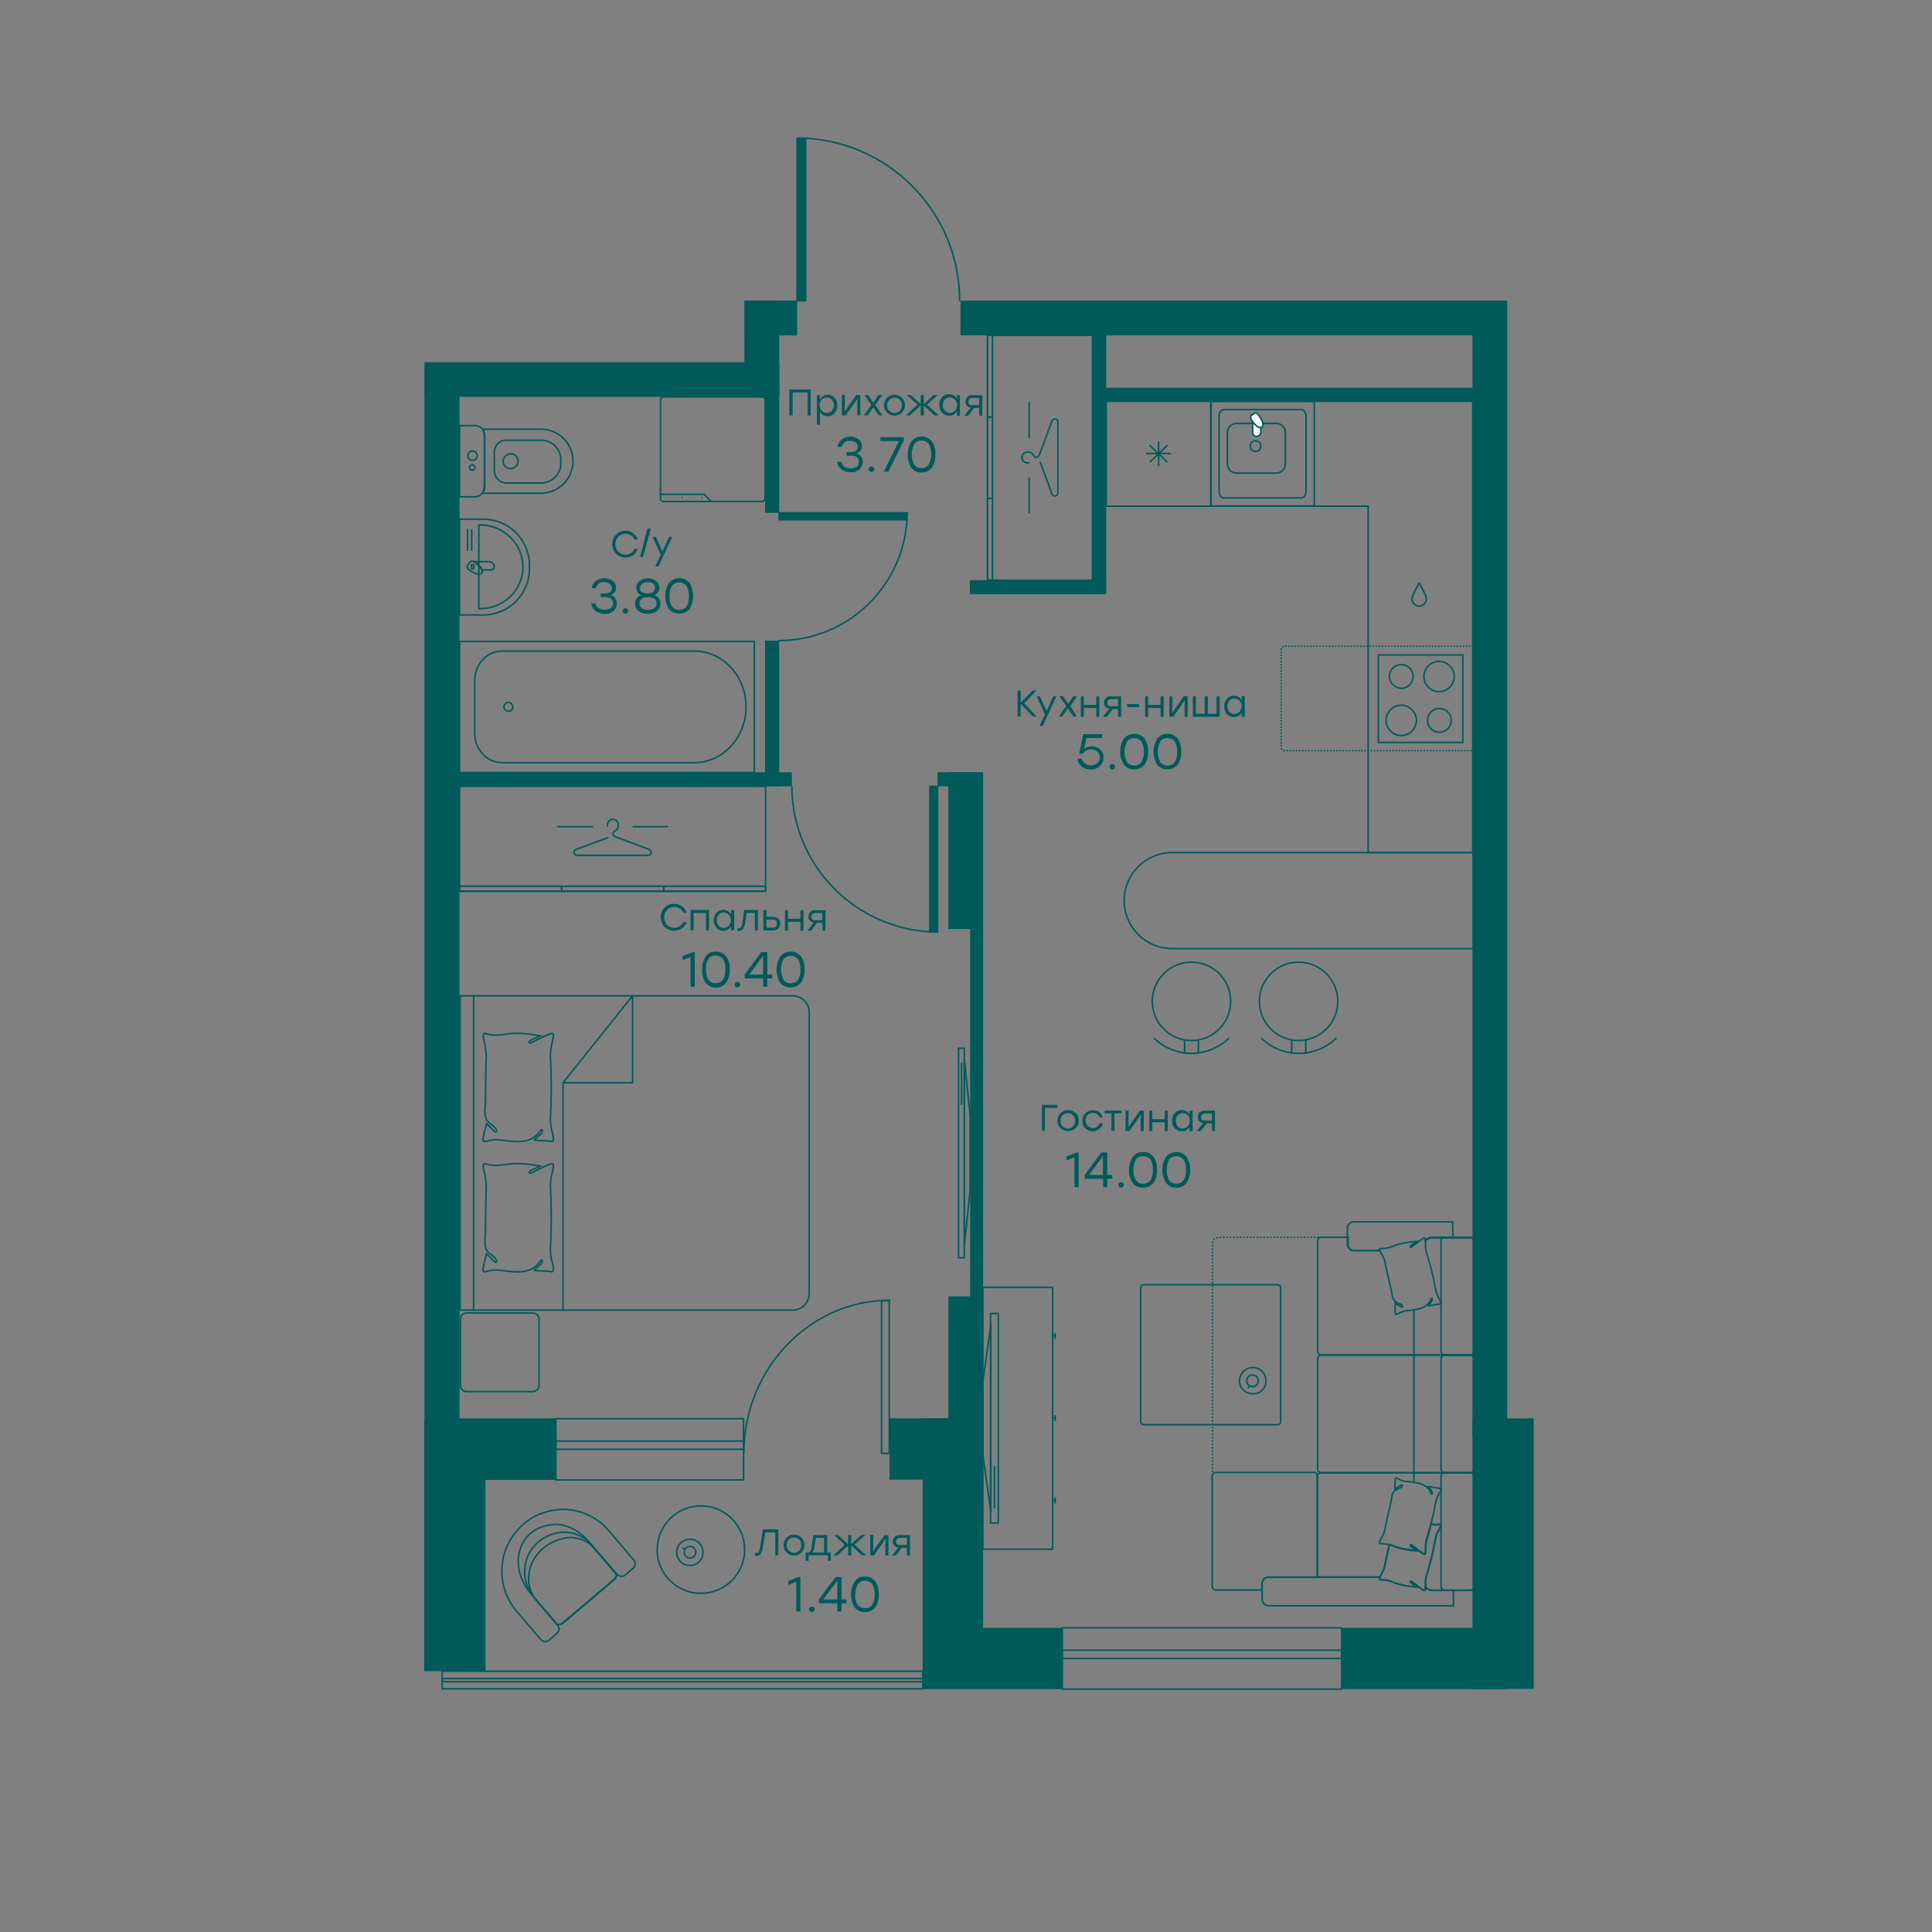 <?xml version="1.0" encoding="utf-8"?>
<!-- Generator: Adobe Illustrator 26.0.1, SVG Export Plug-In . SVG Version: 6.00 Build 0)  -->
<svg version="1.1" id="_25" xmlns="http://www.w3.org/2000/svg" xmlns:xlink="http://www.w3.org/1999/xlink" x="0px" y="0px"
	 viewBox="0 0 700 700" style="enable-background:new 0 0 700 700;" xml:space="preserve">
<rect x="0" y="0" width="700" height="700" fill="#808080" stroke="none"/>
<style type="text/css">
	.st0{fill:none;stroke:#005A5A;stroke-width:0.56;stroke-miterlimit:22.93;}
	.st1{fill:none;stroke:#005A5A;stroke-width:0.56;stroke-linecap:round;stroke-linejoin:round;}
	.st2{fill:none;stroke:#005A5A;stroke-width:0.56;stroke-linecap:round;stroke-miterlimit:10;}
	.st3{fill:none;stroke:#005A5A;stroke-width:0.56;stroke-linecap:round;stroke-miterlimit:10;stroke-dasharray:0.1,1.03;}
	.st4{fill-rule:evenodd;clip-rule:evenodd;fill:#FFFFFF;stroke:#005A5A;stroke-width:0.56;stroke-miterlimit:22.93;}
	.st5{fill:none;stroke:#005A5A;stroke-width:0.56;stroke-miterlimit:10;}
	.st6{fill:none;stroke:#005A5A;stroke-width:0.56;stroke-linecap:round;stroke-miterlimit:10;stroke-dasharray:0.11,1.11;}
	.st7{fill:#005A5A;stroke:#005A5A;stroke-width:0.56;stroke-linejoin:round;}
	.st8{fill-rule:evenodd;clip-rule:evenodd;fill:#005A5A;}
	.st9{fill:#005A5A;}
</style>
<g>
	<g>
		<polygon class="st0" points="533.6,308.9 495.7,308.9 495.7,183.4 438.7,183.4 438.7,145.4 533.6,145.4 		"/>
		<g>
			<rect x="400.8" y="145.4" class="st0" width="38" height="38"/>
			<polygon class="st0" points="416.5,161.3 419.6,164.3 415.2,164.3 419.6,164.3 419.8,164.4 419.8,164.3 419.6,164.3 419.8,164.3 
				419.8,160 419.8,164.3 419.9,164.3 419.8,164.4 423,167.5 419.8,164.4 419.8,164.4 419.8,164.4 419.8,164.4 419.8,164.4 
				419.8,168.9 419.8,164.4 416.5,167.5 419.8,164.4 419.8,164.4 419.8,164.4 419.9,164.3 424.3,164.3 419.9,164.3 423,161.3 
				419.9,164.3 419.8,164.3 419.8,164.4 419.6,164.3 			"/>
		</g>
		<g>
			<g>
				<rect x="499.4" y="237.3" class="st1" width="30.6" height="31.7"/>
				<path class="st1" d="M517.2,261c0-2.4,1.9-4.3,4.3-4.3c2.4,0,4.3,1.9,4.3,4.3c0,2.4-1.9,4.3-4.3,4.3l0,0
					C519.1,265.3,517.2,263.4,517.2,261z"/>
				<path class="st1" d="M502.2,261c0-3,2.5-5.5,5.5-5.5c3,0,5.5,2.5,5.5,5.5c0,3-2.5,5.5-5.5,5.5C504.7,266.5,502.2,264,502.2,261z
					"/>
				<path class="st1" d="M515.9,245.1c0-3,2.5-5.5,5.5-5.5s5.5,2.5,5.5,5.5s-2.5,5.5-5.5,5.5C518.4,250.6,515.9,248.1,515.9,245.1z"
					/>
				<path class="st1" d="M503.4,245.1c0-2.4,1.9-4.3,4.3-4.3c2.4,0,4.3,1.9,4.3,4.3c0,2.4-1.9,4.3-4.3,4.3
					C505.4,249.3,503.4,247.4,503.4,245.1z"/>
			</g>
			<g>
				<line class="st2" x1="533.6" y1="234.1" x2="533.6" y2="234.1"/>
				<path class="st3" d="M532.6,234.1h-67.2c-0.7,0-1.2,0.6-1.2,1.2v35.5c0,0.7,0.6,1.2,1.2,1.2h67.7"/>
				<line class="st2" x1="533.6" y1="272.1" x2="533.6" y2="272.1"/>
			</g>
		</g>
		<path class="st1" d="M516.8,217c0,1.4-1.2,2.6-2.6,2.6c-1.4,0-2.6-1.2-2.6-2.6c0-1.4,2.6-5.7,2.6-5.7S516.8,215.6,516.8,217z"/>
		<g>
			<path class="st0" d="M473.2,150.8V178c0,1.3-0.7,2.4-1.7,2.4h-28.1c-0.9,0-1.7-1.1-1.7-2.4v-27.2c0-1.3,0.7-2.4,1.7-2.4h28.1
				C472.5,148.4,473.2,149.5,473.2,150.8z"/>
			<path class="st0" d="M465.7,156.7v11.4c0,1.8-1.5,3.3-3.3,3.3h0H448c-1.8,0-3.3-1.5-3.3-3.3v-11.4c0-1.8,1.5-3.3,3.3-3.3l0,0
				h14.4C464.2,153.4,465.7,154.8,465.7,156.7L465.7,156.7z"/>
			<path class="st0" d="M454.9,159.7c0.4,0,0.7,0.1,1.1,0.3c0.3,0.2,0.6,0.5,0.7,0.9c0.1,0.4,0.2,0.7,0.1,1.1
				c-0.1,0.4-0.3,0.7-0.5,1c-0.3,0.3-0.6,0.4-1,0.5c-0.4,0.1-0.8,0.1-1.1-0.1c-0.4-0.2-0.7-0.4-0.9-0.7c-0.2-0.3-0.3-0.7-0.3-1.1
				c0-0.5,0.2-1,0.6-1.4C453.9,159.9,454.4,159.7,454.9,159.7z"/>
			<path class="st4" d="M453.8,151.8c0.8,1,1.8,1.9,3,2.5v2.2c0,0.9-0.6,1.6-1.5,1.6c-0.2,0-0.4,0-0.6-0.1c-0.2-0.1-0.4-0.2-0.5-0.4
				c-0.2-0.1-0.3-0.3-0.3-0.5c-0.1-0.2-0.1-0.4,0-0.6L453.8,151.8z"/>
			<path class="st4" d="M453.4,150.5l0.9-0.6c0.2-0.2,0.5-0.3,0.8-0.2c0.3,0,0.5,0.2,0.7,0.4c0.6,0.8,2.7,3.6,1.4,4.6
				s-3.4-1.9-3.9-2.7c-0.1-0.2-0.2-0.5-0.1-0.8C453.1,150.9,453.2,150.6,453.4,150.5z"/>
			<path class="st1" d="M476.2,145.4v37.9h-37.5v-37.9H476.2z"/>
		</g>
	</g>
	<g>
		<path class="st1" d="M166.5,188v34.8h8.6c9.2,0,16.7-7.4,16.7-16.6v-1.5c0-9.2-7.5-16.6-16.7-16.6H166.5z"/>
		<path class="st1" d="M173.5,190.2v30.3h0.5c8.5,0.1,15.4-6.7,15.5-15.1l0,0c-0.1-8.5-7.1-15.2-15.5-15.2H173.5z"/>
		<line class="st1" x1="169.4" y1="191.9" x2="169.4" y2="199.4"/>
		<line class="st1" x1="170.9" y1="191.9" x2="170.9" y2="199.4"/>
		<g>
			<path class="st1" d="M171.7,203.5c1.2,0.8,2.2,1.8,2.9,3h3.4c0.6,0,1.1-0.5,1.1-1.1l0,0c0-1-0.9-1.9-1.9-1.9L171.7,203.5z"/>
			<path class="st1" d="M170.2,203.8l-0.7,0.9c-0.4,0.4-0.3,1.1,0.1,1.5c0.9,0.6,3.9,2.8,4.9,1.4l0,0c1.1-1.4-2-3.6-2.8-4.2
				C171.1,203.1,170.5,203.3,170.2,203.8z"/>
			<rect x="170.8" y="204.6" class="st1" width="0.8" height="1.4"/>
		</g>
	</g>
	<g>
		<path class="st1" d="M166.5,154.3V180h5.5c2,0,3.6-1.6,3.6-3.6v0v-18.6c0-2-1.6-3.6-3.6-3.6H166.5z"/>
		<path class="st1" d="M175,155.5l0.5,1.9V176l-0.5,2.7h21c6.4,0,11.6-5.2,11.6-11.6l0,0c0-6.4-5.2-11.6-11.6-11.6L175,155.5z"/>
		<path class="st1" d="M179.1,163.8v6.7c0,2.5,2,4.5,4.5,4.5h12.5c3.9,0,7.1-3.2,7.1-7.1v-1.3c0-3.9-3.2-7.1-7.1-7.1h-12.5
			C181.2,159.3,179.2,161.3,179.1,163.8z"/>
		<path class="st1" d="M182.3,167.1c0,1.5,1.2,2.7,2.7,2.7s2.7-1.2,2.7-2.7s-1.2-2.7-2.7-2.7h0C183.5,164.5,182.3,165.7,182.3,167.1
			z"/>
		<path class="st1" d="M169.5,165.1c0,0.9,0.7,1.7,1.7,1.7s1.7-0.7,1.7-1.7c0-0.9-0.7-1.7-1.7-1.7c0,0,0,0,0,0
			C170.3,163.4,169.5,164.2,169.5,165.1z"/>
		<path class="st1" d="M170.1,169.4c0,0.6,0.5,1,1,1s1-0.5,1-1s-0.5-1-1-1S170.1,168.8,170.1,169.4z"/>
	</g>
	<g>
		<rect x="166.5" y="232.4" class="st1" width="106.8" height="47.5"/>
		<path class="st1" d="M251.7,235.9h-69.9c-5.4,0-9.8,4.8-9.8,10.6v19.2c0,5.8,4.4,10.6,9.8,10.6h69.9c10.2,0,18.6-9.1,18.6-20.2
			S261.9,235.9,251.7,235.9z"/>
		<path class="st1" d="M184.3,257.7c-0.9,0-1.6-0.6-1.7-1.5c0-0.9,0.6-1.6,1.5-1.7c0.9,0,1.6,0.6,1.7,1.5c0,0,0,0.1,0,0.1
			C185.8,257,185.1,257.7,184.3,257.7C184.3,257.7,184.3,257.7,184.3,257.7z"/>
	</g>
	<g>
		<g>
			<path class="st1" d="M240.4,143.8h35.7c0.6,0,1.1,0.5,1.1,1.1v35.7c0,0.6-0.5,1.1-1.1,1.1h-35.7c-0.6,0-1.1-0.5-1.1-1.1v-35.7
				C239.3,144.3,239.8,143.8,240.4,143.8z"/>
			<polyline class="st1" points="257.6,181.7 255.2,179.1 239.3,179.1 			"/>
		</g>
		<g>
			<path class="st1" d="M254.3,180.3L254.3,180.3z"/>
			<path class="st1" d="M247.1,180.3L247.1,180.3z"/>
		</g>
	</g>
	<g>
		<polygon class="st1" points="357.8,121.5 395.8,121.5 395.8,130.8 395.8,200.9 395.8,210.2 357.8,210.2 357.8,200.9 357.8,130.8 
					"/>
		<polygon class="st1" points="357.8,121.5 359.6,121.5 359.6,124.6 359.6,148 359.6,151.1 357.8,151.1 357.8,148 357.8,124.6 		"/>
		<polygon class="st1" points="357.8,180.6 359.6,180.6 359.6,177.6 359.6,154.2 359.6,151.1 357.8,151.1 357.8,154.2 357.8,177.6 
					"/>
		<polygon class="st1" points="357.8,210.2 359.6,210.2 359.6,207.1 359.6,183.7 359.6,180.6 357.8,180.6 357.8,183.7 357.8,207.1 
					"/>
		<g>
			<path class="st1" d="M372.7,167.7c-1.1,0.2-2.1-0.5-2.4-1.5c-0.2-1.1,0.5-2.1,1.5-2.4c0.3-0.1,0.6-0.1,0.8,0
				c0.8,0,1.5,0.4,1.8,1.1c0.2,0.4,0.5,0.8,1,0.8c0.4,0,0.8-0.2,1-0.6l0.2-0.4l4.6-12.3c0.3-0.5,0.9-0.8,1.5-0.5
				c0.4,0.2,0.6,0.6,0.6,1v25.7c0,0.6-0.5,1.1-1.1,1.1c-0.4,0-0.8-0.2-1-0.6l-4.3-11.6"/>
			<line class="st1" x1="372.9" y1="158.5" x2="372.9" y2="145.9"/>
			<line class="st1" x1="372.9" y1="185.8" x2="372.9" y2="173.2"/>
		</g>
	</g>
	<g>
		<rect x="347.3" y="379.8" class="st1" width="2.1" height="75.9"/>
		<polygon class="st1" points="351.5,430.9 351.5,404.3 349.4,383.9 349.4,451.5 		"/>
		<line class="st1" x1="348.4" y1="400.1" x2="348.4" y2="385.2"/>
	</g>
	<g>
		<polygon class="st1" points="166.5,322.9 166.5,284.9 178.1,284.9 265.9,284.9 277.4,284.9 277.4,322.9 265.9,322.9 178.1,322.9 
					"/>
		<polygon class="st1" points="166.5,322.9 166.5,321.1 170.4,321.1 199.6,321.1 203.5,321.1 203.5,322.9 199.6,322.9 170.4,322.9 
					"/>
		<polygon class="st1" points="240.5,322.9 240.5,321.1 236.6,321.1 207.3,321.1 203.5,321.1 203.5,322.9 207.3,322.9 236.6,322.9 
					"/>
		<polygon class="st1" points="277.4,322.9 277.4,321.1 273.6,321.1 244.3,321.1 240.5,321.1 240.5,322.9 244.3,322.9 273.6,322.9 
					"/>
		<g>
			<path class="st1" d="M220.1,299.3c-0.2-1.1,0.5-2.1,1.5-2.4c1.1-0.2,2.1,0.5,2.4,1.5c0.1,0.3,0.1,0.6,0,0.8
				c0,0.8-0.4,1.5-1.1,1.8c-0.4,0.2-0.8,0.5-0.8,1c0,0.4,0.2,0.8,0.6,1l0.4,0.2l12.2,4.6c0.5,0.3,0.8,0.9,0.5,1.5
				c-0.2,0.4-0.6,0.6-1,0.6h-25.7c-0.6,0-1.1-0.5-1.1-1.1c0-0.4,0.2-0.8,0.6-1l11.6-4.3"/>
			<line class="st1" x1="229.4" y1="299.5" x2="241.9" y2="299.5"/>
			<line class="st1" x1="202" y1="299.5" x2="214.6" y2="299.5"/>
		</g>
	</g>
	<g>
		<g>
			<path class="st1" d="M171.6,474.7V360.8 M166.7,474.7V360.8h120.4c3.4,0,6.1,2.7,6.1,6.1v101.7c0,3.4-2.7,6.1-6.1,6.1H166.7z"/>
			<polyline class="st1" points="204,474.7 204,392.3 229.2,392.3 229.2,360.8 204,392.3 			"/>
			<path class="st5" d="M176.3,454.3c0.9,0.9,2.1,2,2.7,2.7c0.9,1,1.4-0.2,0.3-1.3c-0.9-0.9-2-1.5-2.5-2.1c-1.8-2.3-0.9-4.9-0.9-7.7
				s0.1-10.8,0.2-13.7c0.2-2.5,0-5-0.6-7.4c-0.2-0.7-0.4-1.5-0.4-2.2c-0.1-0.8,0.2-1.1,0.9-0.9c2.7,0.9,5.4,0.5,8.1,0.1
				c3.4-0.5,8.1,0,11.7,0.7c-0.4,0.2-1.9,0.9-2.2,1c-2.9,1.1-1.9,1.8-1.1,1.5c0.4-0.2,0.9-0.4,1.2-0.6c1.3-0.6,2.5-1.3,3.8-1.9
				c0.7-0.3,1.4-0.6,2.1-0.8c0.7-0.2,1,0.1,0.9,0.8c-0.1,0.8-0.2,1.5-0.4,2.3c-0.6,2.2-0.8,4.5-0.6,6.7c0.3,4.7,0.3,14.6,0,19.3
				c-0.2,2.3,0,4.6,0.6,6.7c0.2,0.7,0.4,1.5,0.4,2.3c0.1,0.8-0.2,1.1-1,0.9c-1.3-0.3-4.5-0.1-5.9-0.5c0.5-0.7,2.2-1.8,2.7-2.6
				s0-1.6-0.5-0.7c-2.4,3.4-5.7,4.1-9.4,3.9c-1.6-0.1-3.1-0.3-4.7-0.5c-1.7-0.3-3.5-0.2-5.1,0.3c-1.5,0.4-1.8,0.2-1.5-1.4
				S175.9,455.8,176.3,454.3z"/>
			<path class="st5" d="M176.3,407.1c0.9,0.9,2.1,2,2.7,2.7c0.9,1,1.4-0.2,0.3-1.3c-0.9-0.9-2-1.4-2.5-2.1c-1.8-2.3-0.9-4.9-0.9-7.7
				s0.1-10.8,0.2-13.7c0.2-2.5,0-5-0.6-7.4c-0.2-0.7-0.4-1.5-0.4-2.2c-0.1-0.8,0.2-1.1,0.9-0.9c2.7,0.9,5.4,0.5,8.1,0.1
				c3.4-0.5,8.1,0,11.7,0.7c-0.4,0.2-1.9,0.9-2.2,1c-2.9,1.1-1.9,1.8-1.1,1.5c0.4-0.2,0.9-0.4,1.2-0.6c1.3-0.6,2.5-1.3,3.8-1.9
				c0.7-0.3,1.4-0.5,2.1-0.8s1,0.1,0.9,0.8c-0.1,0.8-0.2,1.5-0.4,2.3c-0.6,2.2-0.8,4.5-0.6,6.7c0.3,4.7,0.3,14.6,0,19.3
				c-0.2,2.3,0,4.5,0.6,6.7c0.2,0.7,0.4,1.5,0.4,2.3c0.1,0.8-0.2,1.1-1,0.9c-1.3-0.3-4.5-0.1-5.9-0.5c0.5-0.7,2.2-1.8,2.7-2.6
				s0-1.6-0.5-0.7c-2.4,3.4-5.7,4.1-9.4,3.9c-1.6-0.1-3.1-0.3-4.7-0.5c-1.7-0.3-3.5-0.2-5.1,0.3c-1.5,0.4-1.8,0.2-1.5-1.4
				S175.9,408.6,176.3,407.1z"/>
		</g>
		<path class="st1" d="M193,504.2h-23.9c-1.3,0-2.3-1-2.3-2.3V478c0-1.3,1-2.3,2.3-2.3H193c1.3,0,2.3,1,2.3,2.3v23.9
			C195.3,503.2,194.3,504.2,193,504.2z"/>
	</g>
	<g>
		<path class="st1" d="M254,545.6c8.7,0,15.8,7.1,15.8,15.9c0,8.7-7.1,15.8-15.9,15.8c-8.7,0-15.8-7.1-15.8-15.8
			C238.2,552.6,245.3,545.6,254,545.6C254,545.6,254,545.6,254,545.6z"/>
		<g>
			<path class="st1" d="M250,557.7c2.6,0,4.7,2.1,4.7,4.8c0,2.6-2.1,4.7-4.8,4.7c-2.6,0-4.7-2.1-4.7-4.8c0,0,0,0,0,0
				C245.2,559.8,247.4,557.7,250,557.7C250,557.7,250,557.7,250,557.7z"/>
			<path class="st1" d="M250,560.3c1.2,0,2.1,1,2.1,2.1c0,1.2-1,2.1-2.1,2.1c-1.2,0-2.1-1-2.1-2.1c0,0,0,0,0,0
				C247.9,561.3,248.8,560.3,250,560.3z"/>
			<line class="st1" x1="248.1" y1="561.3" x2="247.4" y2="560.9"/>
		</g>
	</g>
	<g>
		<path class="st1" d="M192.2,577.2c-7.8-9.1-5.3-23.1,7.6-24.8c4.7-0.6,9.8,1.8,13.3,5.9l10.3,12.1c0,0.8-0.3,1.5-0.9,2L204.1,588
			c-0.6,0.5-1.5,0.7-2.3,0.5L192.2,577.2z"/>
		<path class="st1" d="M194.4,579.9c-6.1-7.1-2.3-19.6,9.6-22.5c4.2-1,8.6,0.4,11.4,3.7l8,9.4c-0.1,0.7-0.5,1.3-1,1.8L204,587.9
			c-0.6,0.5-1.4,0.8-2.1,0.7L194.4,579.9z"/>
		<path class="st1" d="M197.8,547.8c8.3-2.5,17.2,0.2,22.8,6.8l9,10.6c0.8,0.9,0.7,2.2-0.2,3l-2.9,2.5c-0.9,0.7-2.2,0.6-3-0.3
			l-9-10.5c-2.9-3.6-7.6-5.3-12.2-4.6c-12.2,2.4-15.5,15.5-8.8,23.5l8.5,10c0.8,0.9,0.7,2.2-0.2,3c0,0,0,0,0,0l-2.9,2.5
			c-0.9,0.8-2.2,0.6-3-0.3l-8.6-10.1c-8.1-9.3-7.1-23.4,2.2-31.5C191.9,550.2,194.7,548.7,197.8,547.8z"/>
	</g>
	<g>
		<g>
			<line class="st2" x1="478.8" y1="448.3" x2="478.7" y2="448.3"/>
			<path class="st6" d="M477.6,448.3h-33.1c-5.2,0-5.2,0-5.2,5.1v80.9"/>
			<line class="st2" x1="439.2" y1="534.8" x2="439.2" y2="534.9"/>
		</g>
		<g>
			<path class="st5" d="M534.1,449.7v39.8c0,0.8-0.6,1.4-1.4,1.4h-9.2c-0.8,0-1.4-0.6-1.4-1.4v-39.8c0-0.8,0.6-1.4,1.4-1.4h9.2
				C533.4,448.3,534.1,448.9,534.1,449.7z"/>
			<line class="st5" x1="512.3" y1="474.8" x2="512.3" y2="490.9"/>
			<path class="st5" d="M526.5,448.3h-7.7c-0.9,0-1.8,0.4-2.4,1.1c0-0.1,0-0.3,0-0.4c0-0.4-0.3-0.6-0.7-0.3s-0.9,0.5-1.3,0.8
				c-0.7,0.6-1.5,1.2-2.2,1.7c-0.2,0.2-0.5,0.4-0.7,0.6c-0.5,0.3-1.2,0,0.5-1.1c0.2-0.1,1-0.7,1.2-0.9c-2.6,0.1-5.2,0.6-7.7,1.4
				c-1.6,0.8-3.4,1.2-5.2,1.2c-0.5,0-0.6,0.2-0.5,0.7c0,0,0,0,0,0h-9.1c-1.3,0.1-2.4-0.9-2.5-2.2v-6c0.1-1.3,1.2-2.3,2.5-2.2h35.6
				L526.5,448.3z"/>
			<path class="st5" d="M534.1,449.7v39.8c0,0.8-0.6,1.4-1.4,1.4h-53.9c-0.8,0-1.4-0.6-1.4-1.4v-39.8c0-0.8,0.6-1.4,1.4-1.4h9.6v2.6
				c0.1,1.3,1.2,2.3,2.5,2.2h9.1c0.1,0.4,0.3,0.8,0.6,1.2c0.8,1.4,1.3,2.9,1.5,4.4c0.4,1.8,1.4,6.6,1.9,8.4s0.2,3.4,1.7,4.6
				c0.4,0.3,1.2,0.5,1.9,0.9c0.9,0.5,0.7,1.3,0,0.8c-0.5-0.3-1.5-0.8-2.1-1.2c0,1-0.1,2,0,3.1s0.2,1.1,1.1,0.6c1-0.6,2.1-0.9,3.3-1
				c1-0.1,2.1-0.2,3.1-0.4c2.4-0.4,4.5-1.4,5.5-3.8c0.2-0.6,0.6-0.3,0.4,0.4c-0.4,0.7-0.9,1.4-1.3,2c0.9,0,3-0.6,3.9-0.6
				c0.5,0,0.7-0.2,0.5-0.7c-0.2-0.5-0.4-0.9-0.6-1.3c-0.7-1.2-1.2-2.6-1.4-4c-0.7-4-1.7-7.9-2.9-11.7c-0.5-1.4-0.7-2.8-0.6-4.2
				c0-0.3,0-0.7,0-1c0.6-0.7,1.5-1.1,2.4-1.1h13.8C533.4,448.3,534,448.9,534.1,449.7C534.1,449.7,534.1,449.7,534.1,449.7z"/>
		</g>
		<g>
			<path class="st5" d="M534.1,492.4v39.8c0,0.8-0.6,1.4-1.4,1.4h-53.9c-0.8,0-1.4-0.6-1.4-1.4v-39.8c0-0.8,0.6-1.4,1.4-1.4h53.9
				C533.4,490.9,534.1,491.6,534.1,492.4z"/>
			<path class="st5" d="M534.1,492.4v39.8c0,0.8-0.6,1.4-1.4,1.4h-9.2c-0.8,0-1.4-0.6-1.4-1.4v-39.8c0-0.8,0.6-1.4,1.4-1.4h9.2
				C533.4,490.9,534.1,491.6,534.1,492.4z"/>
			<line class="st5" x1="512.3" y1="490.9" x2="512.3" y2="533.6"/>
		</g>
		<g>
			<path class="st5" d="M477.3,534.8v36.7h-17.6c-1.3-0.1-2.4,0.9-2.5,2.2v2.4h-16.6c-0.8,0-1.4-0.6-1.4-1.4v-39.8
				c0-0.8,0.6-1.4,1.4-1.4h35.3C476.7,533.3,477.3,534,477.3,534.8C477.3,534.8,477.3,534.8,477.3,534.8z"/>
			<path class="st5" d="M499.9,571.7c-0.2,0.5,0,0.7,0.5,0.7c1.8,0,3.6,0.4,5.2,1.2c2.5,0.8,5.1,1.3,7.7,1.4
				c-0.2-0.2-1.1-0.8-1.2-0.9c-1.7-1.1-1-1.4-0.5-1.1c0.2,0.2,0.5,0.4,0.7,0.6c0.8,0.6,1.5,1.2,2.2,1.7c0.4,0.3,0.8,0.5,1.3,0.8
				s0.6,0.1,0.7-0.3c0-0.2,0-0.4,0-0.7c0.6,0.7,1.5,1.1,2.4,1.1h7.7v5.6h-66.8c-1.3,0.1-2.4-0.9-2.5-2.2v-6c0.1-1.3,1.2-2.3,2.5-2.2
				H500C500,571.5,500,571.6,499.9,571.7z"/>
			<path class="st5" d="M534.1,535v39.8c0,0.8-0.6,1.4-1.4,1.4h-13.8c-0.9,0-1.8-0.4-2.4-1.1c0-0.3,0-0.5,0-0.8
				c-0.1-1.4,0.1-2.8,0.6-4.2c1.1-3.9,2.1-7.8,2.8-11.8c0.2-1.4,0.7-2.8,1.4-4c0.3-0.4,0.5-0.9,0.6-1.3c0.2-0.5,0-0.8-0.5-0.7
				c-1,0.2-2,0.1-3-0.1c-0.5,1.8-0.9,3.6-1.3,4.7c-0.5,1.4-0.7,2.8-0.6,4.2c0,0.5,0,1-0.1,1.5c0,0.4-0.3,0.6-0.7,0.3
				s-0.9-0.5-1.3-0.8c-0.7-0.6-1.5-1.2-2.2-1.7c-0.2-0.2-0.5-0.4-0.7-0.6c-0.5-0.3-1.2-0.1,0.5,1.1c0.2,0.1,1,0.8,1.3,0.9
				c-2.6-0.1-5.2-0.6-7.7-1.4c-0.7-0.3-1.5-0.6-2.2-0.8c-0.5,2.2-1.1,5.2-1.4,6.4c-0.2,1.5-0.7,3-1.5,4.4c-0.2,0.3-0.3,0.7-0.5,1
				h-22.7V535c0-0.8,0.6-1.4,1.4-1.4h53.9C533.4,533.6,534.1,534.2,534.1,535L534.1,535z"/>
			<path class="st5" d="M534.1,535v39.8c0,0.8-0.6,1.4-1.4,1.4h-9.2c-0.8,0-1.4-0.6-1.4-1.4V535c0-0.8,0.6-1.4,1.4-1.4h9.2
				C533.4,533.6,534.1,534.2,534.1,535z"/>
			<line class="st5" x1="512.3" y1="533.6" x2="512.3" y2="536.7"/>
		</g>
		<g>
			<path class="st5" d="M505.6,560.4c2.5,0.8,5.1,1.3,7.7,1.4c-0.2-0.2-1.1-0.8-1.2-0.9c-1.7-1.1-1-1.4-0.5-1.1
				c0.2,0.2,0.5,0.4,0.7,0.6c0.8,0.6,1.5,1.2,2.2,1.7c0.4,0.3,0.8,0.6,1.3,0.8s0.6,0.1,0.7-0.3c0.1-0.5,0.1-1,0.1-1.5
				c-0.1-1.4,0.1-2.8,0.6-4.2c0.4-1.2,0.8-2.9,1.3-4.7c1,0.3,2,0.3,3,0.1c0.5-0.1,0.7,0.2,0.5,0.7c-0.2,0.5-0.4,0.9-0.6,1.3
				c-0.7,1.2-1.2,2.6-1.4,4c-0.7,4-1.7,7.9-2.9,11.8c-0.5,1.4-0.7,2.8-0.6,4.2c0,0.5,0,1-0.1,1.5c0,0.4-0.3,0.5-0.7,0.3
				s-0.9-0.5-1.3-0.8c-0.7-0.6-1.5-1.2-2.2-1.7c-0.2-0.2-0.5-0.4-0.7-0.6c-0.5-0.3-1.2,0,0.5,1.1c0.2,0.1,1,0.7,1.3,0.9
				c-2.6-0.1-5.2-0.6-7.7-1.4c-1.6-0.8-3.4-1.2-5.2-1.2c-0.5,0-0.6-0.2-0.5-0.7c0.1-0.5,0.3-0.9,0.6-1.3c0.8-1.4,1.3-2.9,1.5-4.4
				c0.3-1.3,0.9-4.3,1.4-6.4C504.1,559.8,504.9,560.1,505.6,560.4z"/>
			<path class="st5" d="M505.4,539.4c0.7-0.4,1.6-0.9,2.1-1.2c0.7-0.5,0.9,0.3,0,0.8c-0.7,0.4-1.5,0.6-1.9,0.9
				c-1.5,1.1-1.3,2.8-1.7,4.6s-1.5,6.6-1.9,8.4c-0.2,1.6-0.7,3.1-1.5,4.4c-0.2,0.4-0.4,0.8-0.6,1.3c-0.2,0.5,0,0.7,0.5,0.7
				c1.8,0,3.6,0.4,5.2,1.2c2.5,0.8,5.1,1.3,7.7,1.4c-0.2-0.2-1.1-0.8-1.2-0.9c-1.7-1.1-1-1.4-0.5-1.1c0.2,0.2,0.5,0.4,0.7,0.6
				c0.8,0.6,1.5,1.2,2.2,1.7c0.4,0.3,0.8,0.6,1.3,0.8s0.6,0.1,0.7-0.3c0.1-0.5,0.1-1,0.1-1.5c-0.1-1.4,0.1-2.8,0.6-4.2
				c1.1-3.9,2.1-7.8,2.8-11.8c0.2-1.4,0.7-2.8,1.4-4c0.3-0.4,0.5-0.9,0.6-1.3c0.2-0.5,0-0.7-0.5-0.7c-0.9,0-3-0.6-3.9-0.6
				c0.5,0.6,0.9,1.3,1.3,2c0.2,0.7-0.2,1-0.4,0.4c-1-2.4-3.1-3.4-5.5-3.8c-1-0.2-2.1-0.3-3.1-0.4c-1.2-0.1-2.3-0.4-3.3-1
				c-0.9-0.5-1.1-0.4-1.1,0.6S505.3,538.4,505.4,539.4z"/>
		</g>
	</g>
	<g>
		<path class="st1" d="M462.9,516.2h-48.5c-0.6,0-1.1-0.5-1.1-1.1v-48.5c0-0.6,0.5-1.1,1.1-1.1h48.5c0.6,0,1.1,0.5,1.1,1.1v48.5
			C464,515.8,463.5,516.2,462.9,516.2z"/>
		<g>
			<path class="st1" d="M449.1,500.3c0-2.6,2.1-4.8,4.8-4.8c2.6,0,4.8,2.1,4.8,4.8s-2.1,4.8-4.8,4.7c0,0,0,0,0,0
				C451.3,505,449.1,502.9,449.1,500.3C449.1,500.3,449.1,500.3,449.1,500.3z"/>
			<path class="st1" d="M451.7,500.3c0-1.2,0.9-2.1,2.1-2.1c1.2,0,2.1,0.9,2.1,2.1c0,1.2-0.9,2.1-2.1,2.1c0,0,0,0,0,0
				C452.7,502.4,451.7,501.4,451.7,500.3z"/>
			<line class="st1" x1="452.7" y1="502.2" x2="452.3" y2="502.8"/>
		</g>
	</g>
	<g>
		<rect x="358.9" y="475.9" class="st1" width="2.8" height="75.9"/>
		<polygon class="st1" points="356.1,500.6 356.1,527.2 359,547.6 359,480 		"/>
		<line class="st1" x1="360.3" y1="531.4" x2="360.3" y2="546.3"/>
	</g>
	<g>
		<rect x="356.1" y="466.4" class="st1" width="25.3" height="94.9"/>
		<g>
			<line class="st1" x1="382.3" y1="483.2" x2="382.3" y2="484.9"/>
			<line class="st1" x1="381.4" y1="484" x2="382.3" y2="484"/>
		</g>
		<g>
			<line class="st1" x1="382.3" y1="513" x2="382.3" y2="514.7"/>
			<line class="st1" x1="381.4" y1="513.8" x2="382.3" y2="513.8"/>
		</g>
		<g>
			<line class="st1" x1="382.3" y1="542.7" x2="382.3" y2="544.5"/>
			<line class="st1" x1="381.4" y1="543.6" x2="382.3" y2="543.6"/>
		</g>
	</g>
	<g>
		<path class="st5" d="M484.2,376.1c-7.6,7.4-19.7,7.4-27.2,0"/>
		<line class="st5" x1="468" y1="376.8" x2="468" y2="381.7"/>
		<line class="st5" x1="473.1" y1="376.8" x2="473.1" y2="381.7"/>
		<circle class="st5" cx="470.5" cy="362.8" r="14.2"/>
	</g>
	<g>
		<path class="st5" d="M445.3,376.1c-7.6,7.4-19.7,7.4-27.2,0"/>
		<line class="st5" x1="429.2" y1="376.8" x2="429.2" y2="381.7"/>
		<line class="st5" x1="434.2" y1="376.8" x2="434.2" y2="381.7"/>
		<circle class="st5" cx="431.7" cy="362.8" r="14.2"/>
	</g>
	<path class="st5" d="M424.7,308.9h109.1l0,0v34.8l0,0H424.7c-9.6,0-17.4-7.8-17.4-17.4l0,0C407.3,316.7,415.1,308.9,424.7,308.9z"
		/>
	<g>
		<rect x="336.9" y="284.9" class="st7" width="2.8" height="52.5"/>
		<path class="st1" d="M286.9,284.9c0.1,29.1,23.7,52.6,52.8,52.8"/>
	</g>
	<g>
		<rect x="282.3" y="185.8" class="st7" width="46.1" height="2.5"/>
		<path class="st1" d="M282.3,232.1c25.6-0.1,46.2-20.8,46.4-46.3"/>
	</g>
	<g>
		<rect x="288.8" y="50.3" class="st7" width="3.1" height="58.7"/>
		<path class="st1" d="M347.7,108.9c-0.1-32.5-26.4-58.8-58.9-58.9"/>
	</g>
	<g>
		<rect x="384.9" y="589.8" class="st1" width="101.2" height="22.2"/>
		<rect x="384.9" y="597.9" class="st1" width="101.2" height="3"/>
	</g>
	<g>
		<rect x="201.4" y="514" class="st1" width="68" height="22.2"/>
		<rect x="201.4" y="522.1" class="st1" width="68" height="3"/>
	</g>
	<g>
		<rect x="160.2" y="605.5" class="st1" width="174.1" height="6.4"/>
		<rect x="160.2" y="608.2" class="st1" width="174.1" height="1.1"/>
	</g>
	<g>
		<rect x="319.4" y="471.3" class="st1" width="2.8" height="55.3"/>
		<path class="st1" d="M269.5,526.6c0-30.7,24-55.5,52.8-55.5"/>
	</g>
	<polyline class="st8" points="153.7,536.2 201.4,536.2 201.4,513.9 153.7,513.9 	"/>
	<polyline class="st8" points="153.7,605.5 175.9,605.5 175.9,517.2 153.7,517.2 	"/>
	<rect x="533.5" y="513.9" class="st9" width="22.2" height="98"/>
	<rect x="486.2" y="589.8" class="st9" width="60" height="22.2"/>
	<rect x="334.3" y="589.8" class="st9" width="50.6" height="22.2"/>
	<rect x="533.5" y="108.9" class="st9" width="12.6" height="411.8"/>
	<rect x="348" y="108.9" class="st9" width="186.9" height="12.6"/>
	<rect x="395.7" y="140.5" class="st9" width="139.7" height="5.1"/>
	<rect x="395.7" y="117.4" class="st9" width="5.1" height="97.8"/>
	<rect x="351.4" y="210.2" class="st9" width="49.3" height="5.1"/>
	<rect x="351.5" y="336" class="st9" width="4.7" height="139.2"/>
	<rect x="343.6" y="279.8" class="st9" width="12.6" height="56.8"/>
	<rect x="343.6" y="469.7" class="st9" width="12.6" height="56.8"/>
	<rect x="334.3" y="513.9" class="st9" width="21.9" height="80.4"/>
	<rect x="322.3" y="513.9" class="st9" width="33.9" height="22.2"/>
	<rect x="277.2" y="139.7" class="st9" width="5.1" height="46.1"/>
	<rect x="277.2" y="232.1" class="st9" width="5.1" height="52.8"/>
	<rect x="164.6" y="279.8" class="st9" width="122.3" height="5.1"/>
	<rect x="339.7" y="279.8" class="st9" width="15.8" height="5.1"/>
	<rect x="269.8" y="108.9" class="st9" width="19" height="12.6"/>
	<rect x="269.7" y="108.9" class="st9" width="12.6" height="34.8"/>
	<polyline class="st8" points="153.8,131.2 282.4,131.2 282.4,143.8 153.8,143.8 	"/>
	<rect x="153.8" y="134.1" class="st9" width="12.7" height="406.5"/>
	<g>
		<path class="st9" d="M383.1,400.3v1.1h-4.5v8.3h-1.1v-9.4H383.1z"/>
		<path class="st9" d="M386.9,402.2c2.1-0.1,3.9,1.5,4,3.6s-1.5,3.9-3.6,4c-0.1,0-0.3,0-0.4,0c-1,0-2-0.4-2.7-1.1
			c-0.7-0.7-1.1-1.7-1.1-2.7C383.1,403.9,384.8,402.2,386.9,402.2C386.9,402.2,386.9,402.2,386.9,402.2L386.9,402.2z M388.8,404.1
			c-0.5-0.5-1.2-0.8-1.9-0.8c-0.7,0-1.4,0.3-1.9,0.8c-0.5,0.5-0.8,1.3-0.8,2c0,0.7,0.2,1.5,0.8,2c0.5,0.5,1.2,0.8,1.9,0.8
			c0.7,0,1.4-0.3,1.9-0.8c0.5-0.5,0.8-1.3,0.8-2C389.6,405.3,389.3,404.6,388.8,404.1L388.8,404.1z"/>
		<path class="st9" d="M395.9,409.9c-1,0-2-0.4-2.7-1.1c-1.5-1.5-1.4-4,0.1-5.5c1.3-1.3,3.4-1.4,4.9-0.4c0.7,0.5,1.1,1.2,1.3,2h-1.1
			c-0.2-0.5-0.5-0.9-0.9-1.2c-0.4-0.3-1-0.5-1.5-0.5c-0.7,0-1.4,0.3-1.9,0.7c-1,1.1-1,2.9,0,4c0.5,0.5,1.2,0.8,1.9,0.8
			c0.5,0,1.1-0.1,1.5-0.5c0.4-0.3,0.8-0.7,0.9-1.2h1.2c-0.2,0.8-0.6,1.5-1.3,2C397.5,409.6,396.7,409.9,395.9,409.9z"/>
		<path class="st9" d="M406.4,402.4v1h-2.6v6.3h-1.1v-6.3h-2.5v-1L406.4,402.4L406.4,402.4z"/>
		<path class="st9" d="M413,402.4h1.4v7.4h-1.1v-3.5l0.1-2.5l-4.2,6h-1.4v-7.4h1.1v3.5l-0.1,2.5L413,402.4z"/>
		<path class="st9" d="M422,402.4h1.1v7.4H422v-3.2h-4.5v3.2h-1.1v-7.4h1.1v3.1h4.5V402.4z"/>
		<path class="st9" d="M431,402.4h1.1v7.4H431v-1.5c-0.3,0.5-0.7,0.9-1.2,1.2c-0.5,0.3-1.1,0.4-1.7,0.4c-0.9,0-1.8-0.4-2.5-1.1
			c-1.3-1.6-1.3-3.9,0-5.5c0.6-0.7,1.5-1.1,2.5-1.1c0.6,0,1.2,0.1,1.7,0.4c0.5,0.3,0.9,0.7,1.2,1.2V402.4z M428.4,408.9
			c0.7,0,1.4-0.3,1.9-0.8c0.5-0.5,0.8-1.3,0.8-2c0-0.7-0.2-1.5-0.7-2c-0.5-0.5-1.2-0.8-1.9-0.8c-0.7,0-1.4,0.3-1.8,0.8
			c-0.5,0.6-0.7,1.3-0.7,2c0,0.7,0.2,1.5,0.7,2C427,408.6,427.7,408.9,428.4,408.9L428.4,408.9z"/>
		<path class="st9" d="M436.6,402.4h3.6v7.4h-1.1V407h-1.9l-2.2,2.8h-1.4l2.3-2.9c-0.5-0.1-1-0.3-1.4-0.7c-0.4-0.4-0.5-0.9-0.5-1.4
			c0-0.7,0.2-1.3,0.7-1.8C435.2,402.6,435.9,402.3,436.6,402.4z M436.7,406h2.4v-2.6h-2.4c-1,0-1.5,0.5-1.5,1.4S435.6,406,436.7,406
			z"/>
	</g>
	<g>
		<path class="st9" d="M293.7,141.1v9.4h-1.1v-8.3h-5.4v8.3H286v-9.4H293.7L293.7,141.1z"/>
		<path class="st9" d="M299.9,143c0.9,0,1.8,0.4,2.5,1.1c0.7,0.8,1,1.7,1,2.8c0,1-0.3,2-1,2.8c-0.6,0.7-1.5,1.1-2.5,1.1
			c-1.2,0-2.3-0.6-2.8-1.7v4.8h-1.1v-10.7h1.1v1.5c0.3-0.5,0.7-0.9,1.2-1.2C298.7,143.1,299.3,143,299.9,143z M299.6,149.6
			c0.7,0,1.4-0.3,1.8-0.8c1-1.2,1-2.8,0-4c-0.5-0.5-1.1-0.8-1.8-0.8c-0.7,0-1.4,0.3-1.9,0.8c-1,1.1-1,2.9,0,4
			C298.2,149.3,298.9,149.6,299.6,149.6L299.6,149.6z"/>
		<path class="st9" d="M310.3,143.1h1.4v7.4h-1.1V147l0.1-2.5l-4.3,6H305v-7.4h1.1v3.5l-0.1,2.5L310.3,143.1z"/>
		<path class="st9" d="M319.7,150.5h-1.3l-2-2.9l-2,2.9H313l2.7-3.8l-2.5-3.6h1.3l1.9,2.8l1.9-2.8h1.4l-2.6,3.6L319.7,150.5z"/>
		<path class="st9" d="M324.1,143c2.1,0,3.8,1.7,3.8,3.8s-1.7,3.8-3.8,3.8c-1,0-2-0.4-2.7-1.1c-0.7-0.7-1.1-1.7-1.1-2.7
			c0-1,0.4-2,1.1-2.7C322.1,143.4,323.1,143,324.1,143z M326,144.9c-0.5-0.5-1.2-0.8-1.9-0.8c-0.7,0-1.4,0.3-1.9,0.8
			c-0.5,0.5-0.8,1.3-0.8,2c0,0.7,0.2,1.5,0.8,2c1.1,1,2.7,1,3.8,0c0.5-0.5,0.8-1.3,0.8-2C326.8,146.1,326.5,145.4,326,144.9
			L326,144.9z"/>
		<path class="st9" d="M340.1,150.5h-1.5l-3.9-3.6v3.6h-1.1v-3.6l-3.9,3.6h-1.5l4.2-3.9l-3.9-3.5h1.5l3.6,3.3v-3.3h1.1v3.3l3.6-3.3
			h1.5l-3.9,3.5L340.1,150.5z"/>
		<path class="st9" d="M346.7,143.2h1.1v7.4h-1.1V149c-0.3,0.5-0.7,0.9-1.2,1.2c-0.5,0.3-1.1,0.4-1.7,0.4c-0.9,0-1.9-0.4-2.5-1.1
			c-0.7-0.8-1-1.7-1-2.8c0-1,0.3-2,1-2.8c0.6-0.7,1.5-1.1,2.5-1.1c0.6,0,1.2,0.1,1.7,0.4c0.5,0.3,0.9,0.7,1.2,1.2V143.2z
			 M344.1,149.6c0.7,0,1.4-0.3,1.9-0.8c0.5-0.5,0.8-1.3,0.8-2c0-0.7-0.2-1.5-0.8-2c-0.5-0.5-1.2-0.8-1.9-0.8c-0.7,0-1.4,0.3-1.8,0.8
			c-0.5,0.6-0.7,1.3-0.7,2c0,0.7,0.2,1.5,0.7,2C342.7,149.3,343.4,149.6,344.1,149.6z"/>
		<path class="st9" d="M352.3,143.2h3.6v7.4h-1.1v-2.8h-1.9l-2.1,2.8h-1.4l2.3-2.9c-0.5-0.1-1-0.3-1.4-0.7c-0.4-0.4-0.5-0.9-0.5-1.4
			c0-0.7,0.2-1.3,0.7-1.8C350.9,143.3,351.6,143.1,352.3,143.2z M352.4,146.8h2.4v-2.6h-2.4c-1,0-1.5,0.4-1.5,1.4
			S351.3,146.8,352.4,146.8L352.4,146.8z"/>
	</g>
	<g>
		<path class="st9" d="M226.6,202c-2.7,0-4.8-2.2-4.8-4.9c0-2.7,2.2-4.8,4.9-4.8c1,0,1.9,0.3,2.7,0.9c0.8,0.6,1.4,1.4,1.7,2.3h-1.2
			c-0.3-0.6-0.7-1.2-1.3-1.5c-0.6-0.4-1.3-0.6-2-0.6c-1,0-1.9,0.4-2.6,1.1c-1.4,1.5-1.4,3.9,0,5.4c1.4,1.4,3.7,1.5,5.1,0.1
			c0.3-0.3,0.6-0.7,0.8-1.1h1.2c-0.3,0.9-0.9,1.7-1.7,2.3C228.5,201.7,227.5,202,226.6,202z"/>
		<path class="st9" d="M235.8,191.5l-2.8,10.3h-1.1l2.7-10.3L235.8,191.5z"/>
		<path class="st9" d="M242.4,194.5h1.2l-5,10.7h-1.2l2-4.2l-3-6.5h1.2l2.4,5.3L242.4,194.5z"/>
	</g>
	<g>
		<path class="st9" d="M244.2,337.2c-1.3,0-2.5-0.5-3.4-1.4c-0.9-0.9-1.4-2.2-1.4-3.5c-0.1-2.6,2-4.8,4.6-4.8c0.1,0,0.2,0,0.3,0
			c1,0,2,0.3,2.8,0.9c0.8,0.6,1.4,1.4,1.7,2.3h-1.2c-0.3-0.6-0.7-1.2-1.3-1.5c-0.6-0.4-1.3-0.6-2-0.6c-1,0-2,0.4-2.6,1.1
			c-1.4,1.5-1.4,3.9,0,5.4c0.7,0.7,1.6,1.1,2.6,1.1c1.4,0,2.7-0.8,3.3-2.1h1.2c-0.3,0.9-0.9,1.7-1.7,2.3
			C246.1,336.9,245.2,337.2,244.2,337.2z"/>
		<path class="st9" d="M256.9,329.7v7.4h-1.1v-6.3h-4.5v6.3h-1.1v-7.4L256.9,329.7L256.9,329.7z"/>
		<path class="st9" d="M264.9,329.7h1.1v7.4h-1.1v-1.5c-0.3,0.5-0.7,0.9-1.2,1.2c-1.4,0.8-3.1,0.5-4.1-0.6c-1.3-1.6-1.3-3.9,0-5.5
			c1.1-1.1,2.8-1.4,4.1-0.6c0.5,0.3,0.9,0.7,1.2,1.2V329.7z M262.2,336.2c0.7,0,1.4-0.3,1.9-0.8c1-1.1,1-2.9,0-4
			c-0.5-0.5-1.2-0.8-1.9-0.8c-0.7,0-1.4,0.3-1.8,0.8c-1,1.2-1,2.8,0,4C260.9,335.9,261.6,336.2,262.2,336.2z"/>
		<path class="st9" d="M269.6,329.7h5v7.4h-1.1v-6.3h-3l-0.5,3.5c-0.1,0.8-0.4,1.6-0.8,2.3c-0.3,0.4-0.9,0.7-1.4,0.7
			c-0.2,0-0.4,0-0.6,0v-1h0.4c0.3,0,0.7-0.1,0.9-0.4c0.3-0.5,0.4-1.1,0.5-1.6L269.6,329.7z"/>
		<path class="st9" d="M280.1,332.2c0.7,0,1.4,0.2,1.9,0.6c0.5,0.5,0.7,1.1,0.7,1.8c0,0.7-0.2,1.4-0.7,1.8c-0.6,0.5-1.3,0.7-2,0.7
			h-3.4v-7.4h1.1v2.4L280.1,332.2z M280,336.1c1,0,1.5-0.5,1.5-1.4c0-0.4-0.1-0.8-0.3-1.1c-0.3-0.3-0.8-0.4-1.2-0.4h-2.3v2.9H280z"
			/>
		<path class="st9" d="M290,329.8h1.1v7.4H290v-3.2h-4.5v3.2h-1.1v-7.4h1.1v3.1h4.5V329.8z"/>
		<path class="st9" d="M295.5,329.8h3.6v7.4h-1.1v-2.8H296l-2.1,2.8h-1.4l2.3-2.9c-0.5-0.1-1-0.3-1.4-0.7c-0.4-0.4-0.5-0.9-0.5-1.4
			c0-0.7,0.2-1.3,0.7-1.8C294.1,329.9,294.8,329.7,295.5,329.8z M295.5,333.4h2.4v-2.6h-2.4c-1,0-1.5,0.5-1.5,1.4
			S294.5,333.4,295.5,333.4z"/>
	</g>
	<g>
		<path class="st9" d="M276.4,554.1h5.6v9.4h-1.1v-8.3h-3.6l-0.9,5.5c-0.1,0.8-0.4,1.6-0.8,2.3c-0.3,0.4-0.9,0.7-1.4,0.7
			c-0.2,0-0.5,0-0.7,0v-1c0.2,0,0.3,0,0.5,0c0.3,0,0.7-0.1,0.9-0.4c0.3-0.5,0.4-1.1,0.5-1.6L276.4,554.1z"/>
		<path class="st9" d="M287.7,556c2.1,0,3.8,1.7,3.8,3.8c0,2.1-1.7,3.8-3.8,3.8c0,0,0,0,0,0c-1,0-2-0.4-2.7-1.1
			c-1.5-1.5-1.5-3.9,0-5.4C285.7,556.4,286.6,556,287.7,556L287.7,556z M289.6,557.8c-1.1-1-2.7-1-3.8,0c-0.5,0.5-0.8,1.3-0.8,2
			c0,0.7,0.2,1.5,0.8,2c0.5,0.5,1.2,0.8,1.9,0.8c0.7,0,1.4-0.3,1.9-0.8C290.6,560.7,290.6,559,289.6,557.8L289.6,557.8z"/>
		<path class="st9" d="M299.7,562.5h1.3v3H300v-2h-7v2h-1.1v-3h1.3c0.6-0.6,0.9-1.5,0.9-2.3l0.6-4h5L299.7,562.5z M294.4,562.5h4.2
			v-5.3h-3l-0.5,3C295.1,561,294.8,561.8,294.4,562.5z"/>
		<path class="st9" d="M313.8,563.5h-1.5l-3.9-3.5v3.6h-1.1V560l-3.9,3.6h-1.5l4.2-3.9l-3.9-3.5h1.5l3.6,3.3v-3.3h1.1v3.3l3.6-3.3
			h1.5l-3.9,3.5L313.8,563.5z"/>
		<path class="st9" d="M320.5,556.2h1.4v7.4h-1.1V560l0.1-2.5l-4.2,6h-1.4v-7.4h1.1v3.5l-0.1,2.5L320.5,556.2z"/>
		<path class="st9" d="M326.1,556.2h3.6v7.4h-1.1v-2.8h-1.9l-2.1,2.8h-1.4l2.3-2.9c-0.6-0.1-1.1-0.3-1.5-0.7
			c-0.4-0.4-0.5-0.9-0.5-1.4c0-0.7,0.2-1.3,0.7-1.8C324.7,556.3,325.4,556.1,326.1,556.2z M326.2,559.8h2.4v-2.6h-2.4
			c-1,0-1.5,0.5-1.5,1.4S325.2,559.8,326.2,559.8z"/>
	</g>
	<g>
		<path class="st9" d="M375.6,259.6h-1.4l-4.4-4.6v4.6h-1.1v-9.4h1.1v4.4l4.3-4.4h1.4l-4.4,4.6L375.6,259.6z"/>
		<path class="st9" d="M381.6,252.3h1.2l-5,10.7h-1.2l2-4.2l-3-6.5h1.2l2.4,5.3L381.6,252.3z"/>
		<path class="st9" d="M390.2,259.6h-1.3l-2-2.9l-2,2.9h-1.3l2.7-3.8l-2.5-3.6h1.3l1.9,2.8l1.9-2.8h1.4l-2.5,3.6L390.2,259.6z"/>
		<path class="st9" d="M397.2,252.3h1.1v7.4h-1.1v-3.2h-4.5v3.2h-1.1v-7.4h1.1v3.1h4.5V252.3z"/>
		<path class="st9" d="M402.6,252.3h3.6v7.4h-1.1v-2.8h-1.9l-2.2,2.8h-1.4l2.3-2.9c-0.5-0.1-1-0.3-1.4-0.7c-0.4-0.4-0.5-0.9-0.5-1.4
			c0-0.7,0.2-1.3,0.7-1.8C401.2,252.4,401.9,252.2,402.6,252.3z M402.7,255.9h2.4v-2.6h-2.4c-1,0-1.5,0.5-1.5,1.4
			S401.6,255.9,402.7,255.9z"/>
		<path class="st9" d="M412.7,255.1v1.1h-4.3v-1.1H412.7z"/>
		<path class="st9" d="M420.5,252.3h1.1v7.4h-1.1v-3.2H416v3.2h-1.1v-7.4h1.1v3.1h4.5L420.5,252.3z"/>
		<path class="st9" d="M428.9,252.3h1.4v7.4h-1.1v-3.5l0.1-2.5l-4.2,6h-1.4v-7.4h1.1v3.5l-0.1,2.5L428.9,252.3z"/>
		<path class="st9" d="M440.8,252.3h1.1v7.4h-9.7v-7.4h1.1v6.3h3.2v-6.3h1.1v6.3h3.2L440.8,252.3z"/>
		<path class="st9" d="M449.9,252.3h1.1v7.4h-1.1v-1.5c-0.3,0.5-0.7,0.9-1.2,1.2c-0.5,0.3-1.1,0.4-1.7,0.4c-0.9,0-1.9-0.4-2.5-1.1
			c-1.3-1.6-1.3-3.9,0-5.5c0.6-0.7,1.5-1.1,2.5-1.1c0.6,0,1.2,0.1,1.7,0.4c0.5,0.3,0.9,0.7,1.2,1.2L449.9,252.3z M447.2,258.7
			c0.7,0,1.4-0.3,1.9-0.8c1-1.1,1-2.9,0-4c-0.5-0.5-1.2-0.8-1.9-0.8c-0.7,0-1.4,0.3-1.8,0.8c-0.5,0.6-0.7,1.3-0.7,2
			c0,0.7,0.2,1.5,0.7,2C445.9,258.4,446.5,258.7,447.2,258.7z"/>
	</g>
	<g>
		<path class="st9" d="M390.1,417.6h0.7v12.5h-1.5v-10.8l-2.9,1.2V419L390.1,417.6z"/>
		<path class="st9" d="M403,425.7v1.4h-1.8v3h-1.5v-3H393v-1.4l6-8.1h2.2v8.1H403z M394.6,425.7h5V419h-0.1L394.6,425.7z"/>
		<path class="st9" d="M405.5,428.6c0.2-0.2,0.5-0.3,0.7-0.3c0.3,0,0.5,0.1,0.7,0.3c0.4,0.4,0.4,1,0,1.4c0,0,0,0,0,0
			c-0.2,0.2-0.5,0.3-0.7,0.3c-0.3,0-0.5-0.1-0.7-0.3c-0.2-0.2-0.3-0.4-0.3-0.7C405.2,429,405.3,428.8,405.5,428.6z"/>
		<path class="st9" d="M414.2,417.4c1.4-0.1,2.8,0.6,3.7,1.7c1,1.4,1.4,3.1,1.3,4.8c0.1,1.7-0.4,3.4-1.3,4.8c-1.8,2-4.9,2.2-7,0.5
			c-0.2-0.1-0.3-0.3-0.5-0.5c-1.8-2.9-1.8-6.6,0-9.5C411.3,418,412.7,417.3,414.2,417.4z M411.6,427.7c0.6,0.8,1.6,1.3,2.6,1.2
			c1,0,2-0.4,2.6-1.2c0.7-1.1,1-2.5,0.9-3.8c0.1-1.3-0.2-2.7-0.9-3.8c-1.2-1.4-3.3-1.6-4.7-0.5c-0.2,0.1-0.3,0.3-0.5,0.5
			C410.3,422.5,410.3,425.3,411.6,427.7L411.6,427.7z"/>
		<path class="st9" d="M426.2,417.4c1.4-0.1,2.8,0.6,3.7,1.7c1.8,2.9,1.8,6.6,0,9.5c-0.9,1.1-2.3,1.8-3.7,1.7
			c-1.4,0.1-2.8-0.6-3.7-1.7c-1.8-2.9-1.8-6.6,0-9.5C423.4,418,424.8,417.4,426.2,417.4z M423.6,427.7c1.2,1.4,3.3,1.6,4.7,0.5
			c0.2-0.1,0.3-0.3,0.5-0.5c0.7-1.1,1-2.5,0.9-3.8c0.1-1.3-0.2-2.7-0.9-3.8c-1.2-1.4-3.3-1.6-4.7-0.5c-0.2,0.1-0.3,0.3-0.5,0.5
			C422.4,422.5,422.4,425.3,423.6,427.7L423.6,427.7z"/>
	</g>
	<g>
		<path class="st9" d="M310.4,164.3c0.7,0.2,1.2,0.6,1.6,1.1c0.4,0.6,0.6,1.3,0.6,2c0,1-0.4,2-1.2,2.7c-0.9,0.7-2.1,1.1-3.2,1
			c-1.2,0-2.3-0.3-3.3-1c-0.9-0.7-1.5-1.7-1.6-2.8h1.5c0.3,1.6,1.5,2.4,3.4,2.4c0.8,0,1.6-0.2,2.2-0.6c0.5-0.4,0.8-1.1,0.8-1.8
			c0-0.6-0.2-1.2-0.7-1.6c-0.6-0.5-1.4-0.7-2.1-0.6h-1.7v-1.3h1.3c1.9,0,2.8-0.6,2.8-1.9c0-0.6-0.3-1.3-0.8-1.6
			c-0.6-0.4-1.3-0.6-2-0.6c-0.7,0-1.4,0.1-1.9,0.5c-0.6,0.4-0.9,1-1.1,1.7h-1.5c0.1-1.1,0.7-2.1,1.6-2.8c0.9-0.6,1.9-0.9,3-0.9
			c1.1,0,2.1,0.3,3,1c0.8,0.6,1.2,1.5,1.2,2.5c0,0.6-0.1,1.1-0.5,1.6C311.4,163.7,310.9,164.1,310.4,164.3z"/>
		<path class="st9" d="M315,169.3c0.4-0.4,1.1-0.4,1.5,0c0.2,0.2,0.3,0.5,0.3,0.7c0,0.3-0.1,0.5-0.3,0.7c-0.2,0.2-0.5,0.3-0.7,0.3
			c-0.3,0-0.5-0.1-0.7-0.3C314.6,170.4,314.6,169.8,315,169.3C315,169.4,315,169.3,315,169.3L315,169.3z"/>
		<path class="st9" d="M319,158.4h8.5v1.1l-5.6,11.4h-1.7l5.5-11.1H319V158.4z"/>
		<path class="st9" d="M333.9,158.2c1.4-0.1,2.8,0.6,3.7,1.7c1,1.4,1.4,3.1,1.3,4.8c0.1,1.7-0.4,3.4-1.3,4.8
			c-0.9,1.1-2.3,1.8-3.7,1.7c-1.4,0.1-2.8-0.6-3.7-1.7c-1.8-2.9-1.8-6.6,0-9.5C331.1,158.7,332.5,158.1,333.9,158.2z M331.3,168.4
			c0.6,0.8,1.6,1.3,2.6,1.2c1,0.1,2-0.4,2.6-1.2c1.2-2.4,1.2-5.2,0-7.6c-1.2-1.4-3.3-1.6-4.7-0.5c-0.2,0.1-0.3,0.3-0.5,0.5
			C330,163.2,330,166.1,331.3,168.4L331.3,168.4z"/>
	</g>
	<g>
		<path class="st9" d="M221.3,215.6c0.7,0.2,1.2,0.6,1.6,1.1c0.4,0.6,0.6,1.3,0.6,2c0,1-0.4,2-1.2,2.7c-0.9,0.7-2.1,1.1-3.2,1
			c-1.2,0-2.3-0.3-3.3-1c-0.9-0.7-1.5-1.7-1.6-2.8h1.5c0.4,1.5,1.5,2.3,3.4,2.3c0.8,0,1.6-0.2,2.2-0.6c0.5-0.4,0.8-1.1,0.8-1.8
			c0-0.6-0.2-1.2-0.7-1.6c-0.6-0.4-1.4-0.7-2.1-0.6h-1.7v-1.3h1.3c1.9,0,2.8-0.6,2.8-1.9c0-0.6-0.3-1.2-0.8-1.6
			c-0.6-0.4-1.3-0.6-2-0.6c-0.7,0-1.4,0.1-1.9,0.5c-0.5,0.4-0.9,1-1.1,1.7h-1.5c0.1-1.1,0.7-2,1.6-2.7c0.9-0.6,1.9-0.9,3-0.9
			c1.1,0,2.1,0.3,3,1c0.8,0.6,1.2,1.5,1.2,2.5c0,0.6-0.1,1.1-0.5,1.6C222.3,215.1,221.8,215.4,221.3,215.6z"/>
		<path class="st9" d="M225.9,220.7c0.2-0.2,0.5-0.3,0.7-0.3c0.3,0,0.5,0.1,0.7,0.3c0.4,0.4,0.4,1,0,1.4c0,0,0,0,0,0
			c-0.4,0.4-1.1,0.4-1.5,0C225.5,221.7,225.5,221.1,225.9,220.7C225.9,220.7,225.9,220.7,225.9,220.7L225.9,220.7z"/>
		<path class="st9" d="M237,215.6c0.7,0.2,1.3,0.6,1.7,1.2c0.4,0.6,0.6,1.3,0.6,2c0,1-0.5,2-1.3,2.6c-1,0.7-2.1,1-3.3,1
			c-1.2,0-2.3-0.3-3.3-1c-0.9-0.6-1.3-1.6-1.3-2.6c0-0.7,0.2-1.4,0.6-2c0.4-0.6,1-1,1.7-1.2c-0.5-0.2-1-0.5-1.4-1
			c-0.3-0.5-0.5-1.1-0.5-1.6c0-1,0.4-1.9,1.2-2.5c1.8-1.3,4.2-1.3,6,0c0.8,0.6,1.2,1.5,1.2,2.5c0,0.6-0.2,1.2-0.5,1.6
			C238,215.1,237.6,215.5,237,215.6z M234.7,221c0.8,0,1.6-0.2,2.3-0.6c0.6-0.4,0.9-1,0.9-1.7c0-1.6-1-2.3-3.1-2.3s-3.1,0.8-3.1,2.3
			c0,0.7,0.3,1.3,0.9,1.7C233.1,220.8,233.9,221,234.7,221z M236.7,211.5c-0.6-0.4-1.3-0.6-2-0.6c-0.7,0-1.4,0.2-2,0.6
			c-0.5,0.4-0.8,1-0.8,1.6c0,0.6,0.2,1.1,0.6,1.4c1.3,0.7,2.8,0.7,4.1,0c0.4-0.3,0.7-0.9,0.7-1.4
			C237.4,212.5,237.1,211.9,236.7,211.5L236.7,211.5z"/>
		<path class="st9" d="M246.1,209.5c1.4-0.1,2.8,0.6,3.7,1.7c1.8,2.9,1.8,6.6,0,9.5c-1.8,2-4.9,2.2-7,0.4c-0.2-0.1-0.3-0.3-0.4-0.4
			c-1.8-2.9-1.8-6.6,0-9.5C243.3,210.1,244.7,209.5,246.1,209.5z M243.5,219.8c1.2,1.4,3.3,1.6,4.8,0.4c0.2-0.1,0.3-0.3,0.4-0.4
			c0.7-1.1,1-2.5,0.9-3.8c0.1-1.3-0.2-2.7-0.9-3.8c-1.2-1.4-3.3-1.6-4.7-0.5c-0.2,0.1-0.3,0.3-0.5,0.5c-0.7,1.1-1,2.5-0.9,3.8
			C242.5,217.3,242.8,218.7,243.5,219.8L243.5,219.8z"/>
	</g>
	<g>
		<path class="st9" d="M251,345h0.7v12.5h-1.5v-10.8l-2.9,1.2v-1.5L251,345z"/>
		<path class="st9" d="M259.4,344.8c1.4-0.1,2.8,0.6,3.7,1.7c1,1.4,1.4,3.1,1.3,4.8c0.1,1.7-0.4,3.4-1.3,4.8
			c-0.9,1.1-2.3,1.8-3.7,1.7c-1.4,0.1-2.8-0.6-3.7-1.7c-1-1.4-1.4-3.1-1.3-4.8c-0.1-1.7,0.4-3.4,1.3-4.8
			C256.5,345.3,257.9,344.7,259.4,344.8z M256.7,355c0.6,0.8,1.6,1.3,2.6,1.2c1,0.1,2-0.4,2.6-1.2c0.7-1.1,1-2.5,0.9-3.8
			c0.1-1.3-0.2-2.7-0.9-3.8c-1.2-1.4-3.3-1.6-4.7-0.5c-0.2,0.1-0.3,0.3-0.5,0.5c-0.7,1.1-1,2.5-0.9,3.8
			C255.7,352.5,256,353.9,256.7,355z"/>
		<path class="st9" d="M266.5,356c0.2-0.2,0.5-0.3,0.7-0.3c0.3,0,0.5,0.1,0.7,0.3c0.4,0.4,0.4,1,0,1.4c0,0,0,0,0,0
			c-0.4,0.4-1.1,0.4-1.5,0c-0.2-0.2-0.3-0.5-0.3-0.7C266.2,356.4,266.3,356.2,266.5,356z"/>
		<path class="st9" d="M279.8,353.1v1.4H278v3h-1.5v-3h-6.7v-1.4l6-8.1h2.2v8.1L279.8,353.1z M271.5,353.1h5v-6.7h-0.1L271.5,353.1z
			"/>
		<path class="st9" d="M286.5,344.8c1.4-0.1,2.8,0.6,3.7,1.7c1,1.4,1.4,3.1,1.3,4.8c0.1,1.7-0.4,3.4-1.3,4.8c-1.8,2-4.9,2.2-7,0.5
			c-0.2-0.1-0.3-0.3-0.5-0.5c-1.8-2.9-1.8-6.6,0-9.5C283.7,345.4,285.1,344.7,286.5,344.8z M283.9,355.1c1.2,1.4,3.3,1.6,4.8,0.4
			c0.2-0.1,0.3-0.3,0.4-0.4c0.7-1.1,1-2.5,0.9-3.8c0.1-1.3-0.2-2.7-0.9-3.8c-1.2-1.4-3.3-1.6-4.7-0.5c-0.2,0.1-0.3,0.3-0.5,0.5
			C282.7,349.8,282.7,352.7,283.9,355.1L283.9,355.1z"/>
	</g>
	<g>
		<path class="st9" d="M289.3,571.4h0.7v12.5h-1.5v-10.8l-2.9,1.2v-1.5L289.3,571.4z"/>
		<path class="st9" d="M293.4,582.4c0.4-0.4,1.1-0.4,1.5,0c0.2,0.2,0.3,0.4,0.3,0.7c0,0.3-0.1,0.5-0.3,0.7c-0.2,0.2-0.5,0.3-0.7,0.3
			c-0.3,0-0.5-0.1-0.7-0.3C293,583.4,293,582.8,293.4,582.4C293.4,582.4,293.4,582.4,293.4,582.4L293.4,582.4z"/>
		<path class="st9" d="M306.7,579.5v1.4h-1.8v3h-1.5v-3h-6.7v-1.4l6-8.1h2.2v8.1H306.7z M298.3,579.5h5.1v-6.7h-0.1L298.3,579.5z"/>
		<path class="st9" d="M313.4,571.2c1.4-0.1,2.8,0.6,3.7,1.7c1,1.4,1.4,3.1,1.3,4.8c0.1,1.7-0.4,3.4-1.3,4.8c-1.8,2-4.9,2.2-7,0.4
			c-0.2-0.1-0.3-0.3-0.4-0.4c-1.8-2.9-1.8-6.6,0-9.5C310.5,571.8,311.9,571.1,313.4,571.2z M310.8,581.5c1.2,1.4,3.3,1.6,4.7,0.5
			c0.2-0.1,0.3-0.3,0.5-0.5c1.3-2.4,1.3-5.2,0-7.6c-1.2-1.4-3.3-1.6-4.7-0.4c-0.2,0.1-0.3,0.3-0.4,0.4c-0.7,1.1-1,2.5-1,3.8
			C309.7,579,310,580.3,310.8,581.5z"/>
	</g>
	<g>
		<path class="st9" d="M395.6,270.4c1.1,0,2.2,0.4,3,1.1c0.8,0.8,1.3,1.9,1.2,3c0,1.2-0.4,2.3-1.3,3.1c-0.9,0.8-2.1,1.3-3.3,1.2
			c-1.2,0-2.3-0.3-3.2-1c-0.9-0.7-1.5-1.7-1.6-2.9h1.6c0.1,0.7,0.6,1.4,1.2,1.8c0.6,0.4,1.4,0.7,2.2,0.6c0.8,0,1.6-0.3,2.2-0.8
			c0.6-0.5,0.9-1.3,0.9-2.1c0-0.8-0.3-1.5-0.9-2.1c-0.6-0.5-1.4-0.8-2.2-0.8c-1.2-0.1-2.4,0.6-3,1.6H391l1.5-7.1h6.8v1.4h-5.7
			l-0.8,3.9C393.6,270.7,394.6,270.4,395.6,270.4z"/>
		<path class="st9" d="M402.3,277.1c0.2-0.2,0.5-0.3,0.7-0.3c0.3,0,0.5,0.1,0.7,0.3c0.2,0.2,0.3,0.4,0.3,0.7c0,0.3-0.1,0.5-0.3,0.7
			c-0.2,0.2-0.5,0.3-0.7,0.3c-0.3,0-0.5-0.1-0.7-0.3c-0.2-0.2-0.3-0.4-0.3-0.7C402,277.5,402.1,277.3,402.3,277.1z"/>
		<path class="st9" d="M411,265.9c1.4-0.1,2.8,0.6,3.7,1.7c1.8,2.9,1.8,6.6,0,9.5c-1.8,2-4.9,2.3-7,0.5c-0.2-0.1-0.3-0.3-0.5-0.5
			c-1.8-2.9-1.8-6.6,0-9.5C408.2,266.5,409.6,265.8,411,265.9z M408.4,276.2c1.2,1.4,3.3,1.6,4.7,0.4c0.2-0.1,0.3-0.3,0.4-0.4
			c1.3-2.4,1.3-5.2,0-7.6c-1.2-1.4-3.3-1.6-4.7-0.4c-0.2,0.1-0.3,0.3-0.4,0.4C407.1,270.9,407.1,273.8,408.4,276.2z"/>
		<path class="st9" d="M423,265.9c1.4-0.1,2.8,0.6,3.7,1.7c1.8,2.9,1.8,6.6,0,9.5c-1.8,2-4.9,2.3-6.9,0.5c-0.2-0.1-0.3-0.3-0.5-0.5
			c-1.8-2.9-1.8-6.6,0-9.5C420.2,266.5,421.6,265.8,423,265.9z M420.4,276.2c1.2,1.4,3.3,1.6,4.8,0.4c0.2-0.1,0.3-0.3,0.4-0.4
			c1.3-2.4,1.3-5.2,0-7.6c-1.2-1.4-3.3-1.6-4.8-0.4c-0.2,0.1-0.3,0.3-0.4,0.4C419.2,270.9,419.2,273.8,420.4,276.2z"/>
	</g>
</g>
</svg>
